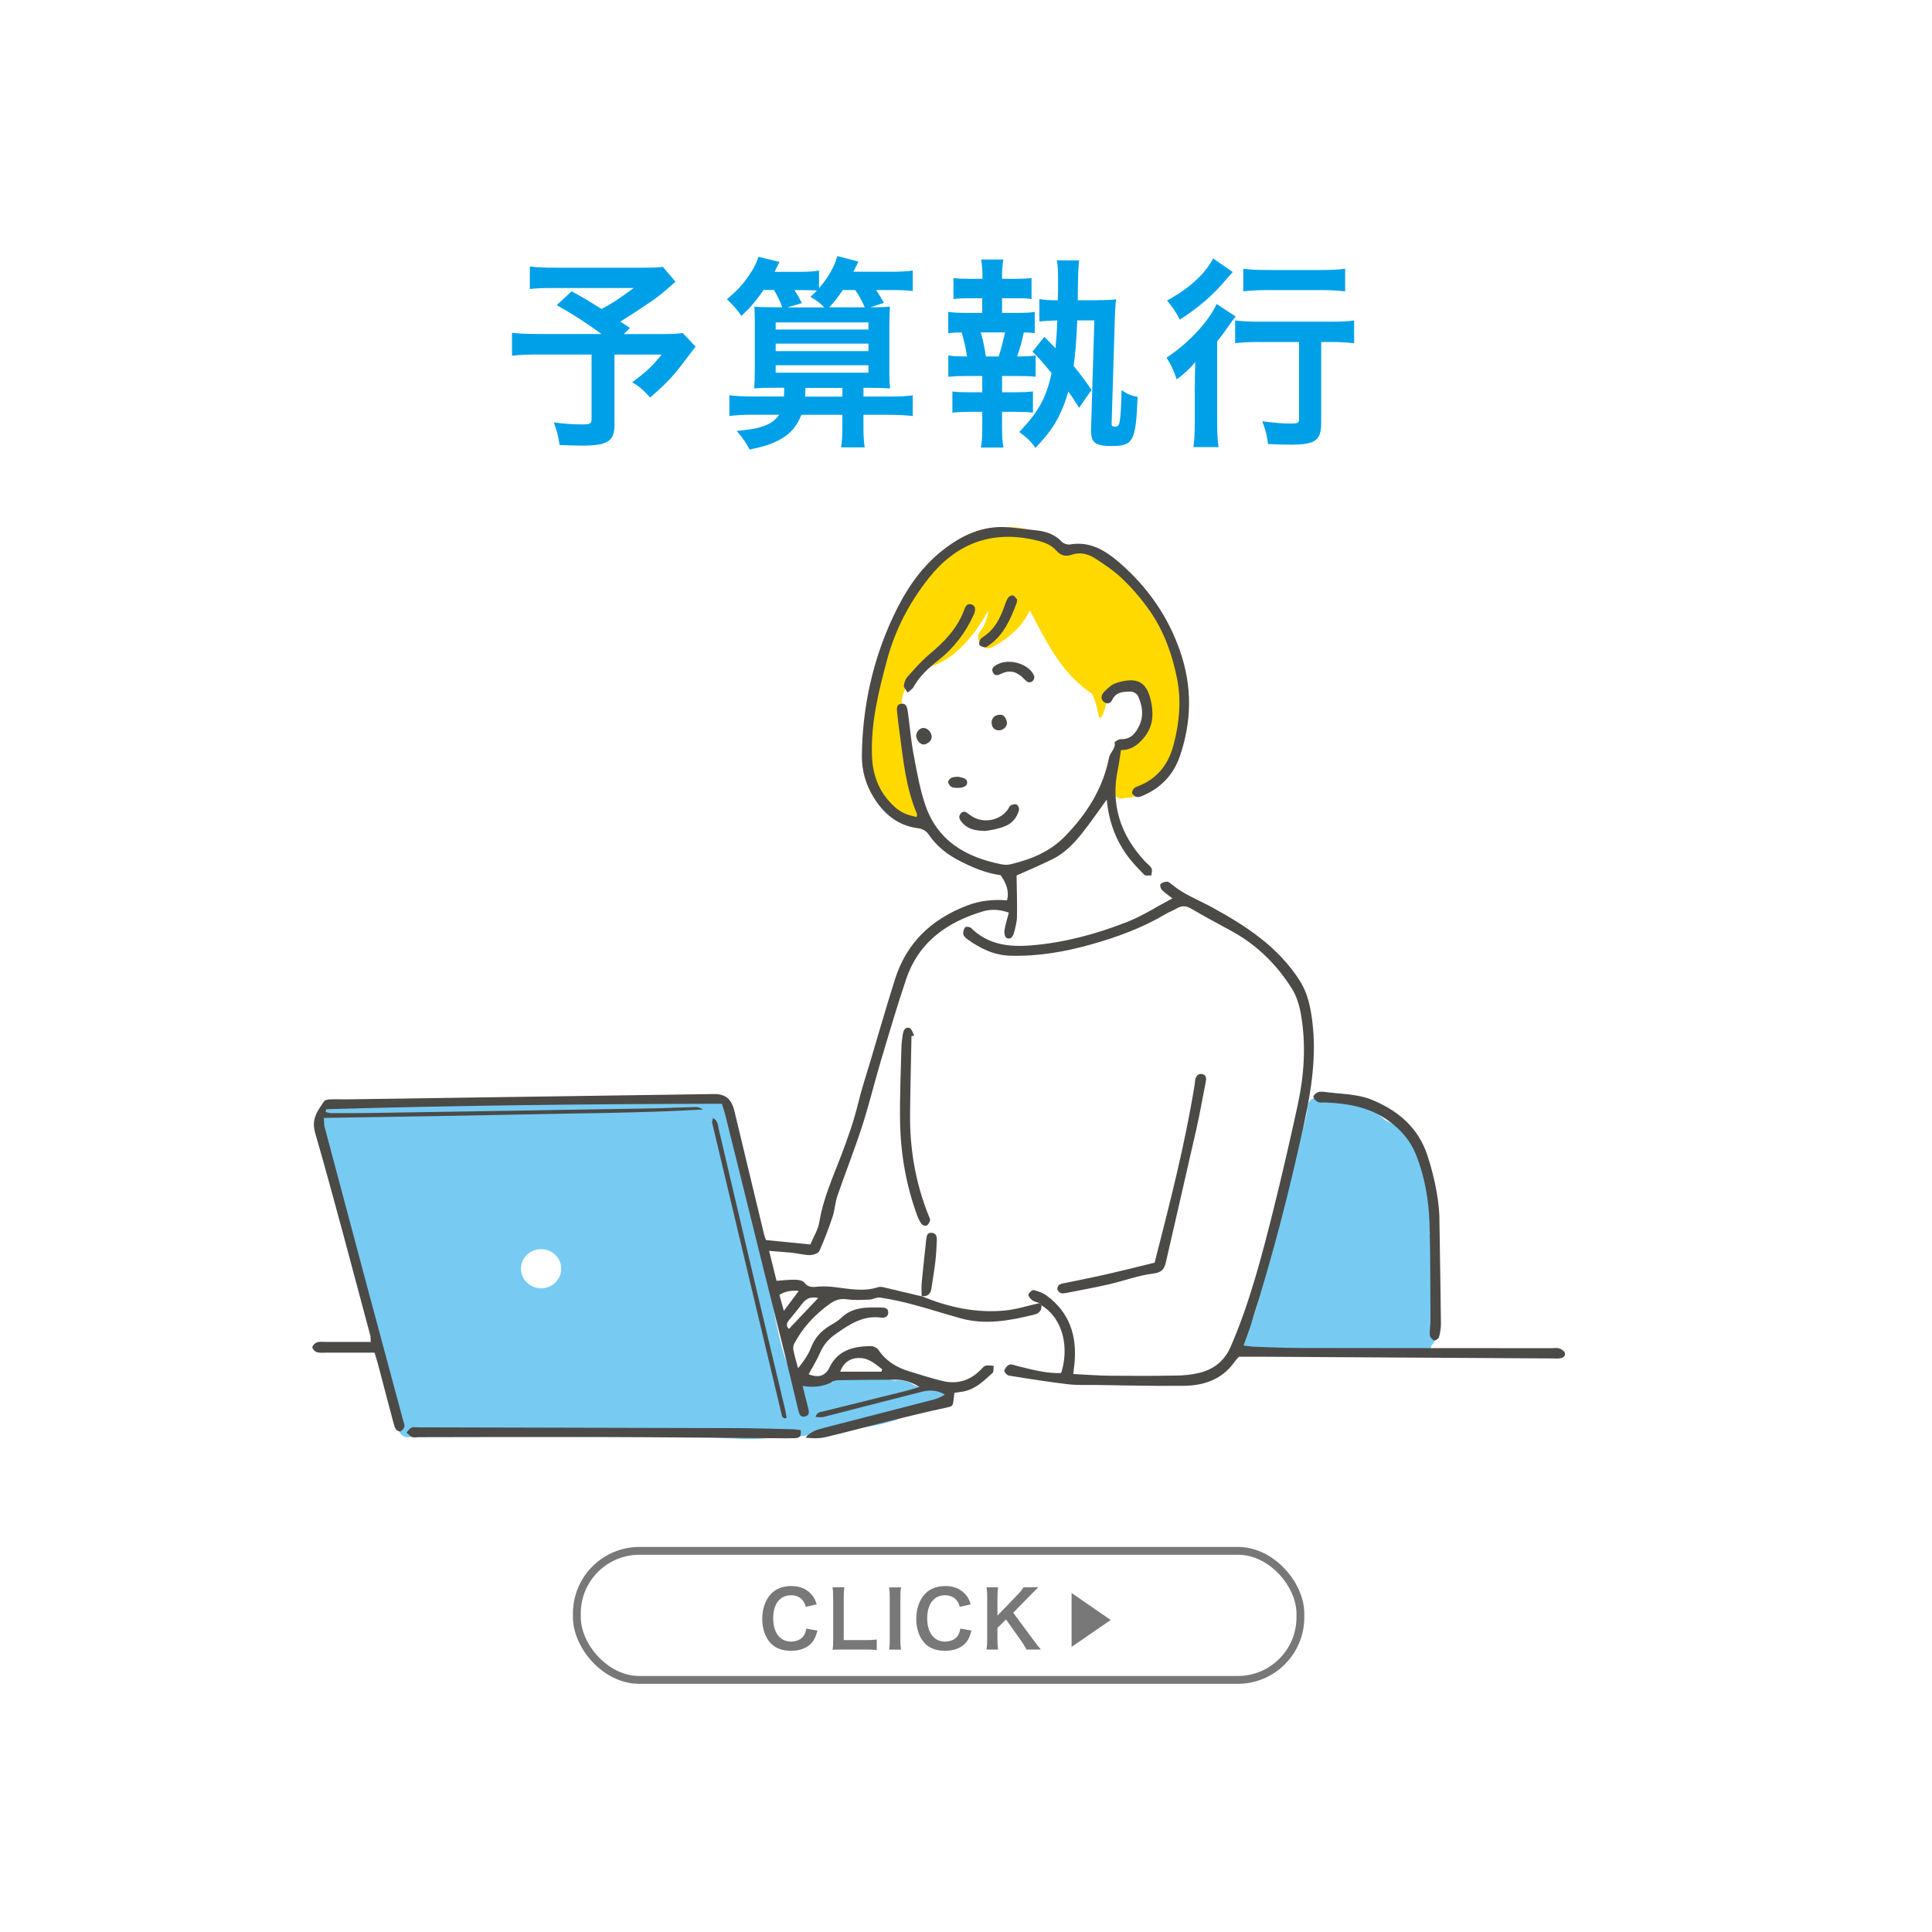 <?xml version="1.0" encoding="UTF-8"?>
<svg id="_レイヤー_2" data-name="レイヤー 2" xmlns="http://www.w3.org/2000/svg" xmlns:xlink="http://www.w3.org/1999/xlink" viewBox="0 0 247 247" width="247" height="247">
  <defs>
    <style>
      .cls-1, .cls-2 {
        fill: #fff;
      }

      .cls-3 {
        fill: #4b4a47;
        fill-rule: evenodd;
      }

      .cls-4 {
        fill: #77cbf3;
      }

      .cls-5 {
        fill: #787878;
      }

      .cls-6 {
        fill: #ffd900;
      }

      .cls-7 {
        fill: none;
        stroke: #787878;
        stroke-miterlimit: 10;
      }

      .cls-2 {
        filter: url(#drop-shadow-1);
      }

      .cls-8 {
        fill: #00a0e9;
      }
    </style>
    <filter id="drop-shadow-1" filterUnits="userSpaceOnUse">
      <feOffset dx="7" dy="7"/>
      <feGaussianBlur result="blur" stdDeviation="0"/>
      <feFlood flood-color="#000" flood-opacity=".2"/>
      <feComposite in2="blur" operator="in"/>
      <feComposite in="SourceGraphic"/>
    </filter>
  </defs>
  <g id="_レイヤー_1-2" data-name="レイヤー 1">
    <circle class="cls-2" cx="120" cy="120" r="120"/>
    <g>
      <path class="cls-8" d="m86.36,36.02c-1.74,1.53-1.9,1.66-3.02,2.47-1.59,1.07-2.68,1.79-4.03,2.63.57.36.6.39,1.22.81l-.78.78h4.65c1.51,0,2.34-.05,2.89-.13l1.64,1.74s-.6.75-1.69,2.21c-1.22,1.61-2.21,2.65-4.13,4.29-.83-.94-1.33-1.38-2.29-1.95,1.92-1.43,2.6-2.08,3.77-3.54h-6.03v8.94c0,2.13-.86,2.7-4.06,2.7-.86,0-2.16-.03-2.96-.08-.16-1.14-.34-1.85-.75-2.89,1.56.21,2.47.26,3.8.26.86,0,1.04-.13,1.04-.7v-8.24h-6.89c-1.46,0-2.37.05-3.28.16v-2.94c.83.1,1.72.16,3.41.16h8.03c-2.21-1.61-3.54-2.44-5.72-3.69l1.9-1.77c1.72.94,2.29,1.3,3.82,2.26,1.33-.7,1.87-1.04,4.13-2.68h-10.14c-1.66,0-2.26.03-3.15.13v-2.89c.91.13,1.69.16,3.2.16h11.57c1.14,0,1.61-.03,2.24-.1l1.61,1.9Z"/>
      <path class="cls-8" d="m97.61,37.09c-1.01,1.46-1.69,2.24-2.83,3.3-.49-.75-1.12-1.46-1.85-2.13,1.27-1.07,1.98-1.82,2.76-2.96.73-1.04,1.07-1.77,1.25-2.47l2.73.65c-.08.16-.29.57-.65,1.27h3.25c1.12,0,1.82-.05,2.44-.16v2.26c1.2-1.4,1.95-2.73,2.34-4.11l2.7.7q-.26.52-.65,1.3h4.94c1.22,0,1.98-.05,2.65-.16v2.63c-.75-.1-1.51-.13-2.65-.13h-2.03c.55.86.65.99.99,1.64l-1.72.57c1.33,0,1.82-.03,2.5-.08-.05.7-.08,1.51-.08,2.83v4.86c0,1.46.03,2.16.1,2.76-.83-.05-1.33-.08-2.76-.08h-.65v1.12h3.28c1.4,0,2.29-.05,3.02-.16v2.65c-.86-.1-1.79-.16-3.02-.16h-3.28v1.82c0,.94.05,1.59.16,2.34h-3.02c.1-.65.16-1.33.16-2.34v-1.82h-5.23c-.55,1.38-1.3,2.31-2.52,3.04-1.12.65-2.11.99-4.11,1.4-.42-.83-.78-1.35-1.64-2.37,2.03-.23,2.34-.29,3.12-.52,1.14-.36,1.79-.81,2.31-1.56h-3.43c-1.14,0-2.03.05-2.94.16v-2.65c.78.1,1.64.16,2.94.16h4.03c.03-.42.03-.6.03-1.12h-1.09c-1.4,0-1.9.03-2.76.08.08-.65.1-1.27.1-2.6v-5.98c0-.78-.03-1.27-.05-1.87.57.05.99.08,2.08.08h1.48c-.36-.96-.6-1.43-1.07-2.21h-1.35Zm1.56,5.04h11.86v-.91h-11.86v.91Zm0,2.76h11.86v-.96h-11.86v.96Zm0,2.76h11.86v-.96h-11.86v.96Zm2.39-10.56c.42.62.57.91.96,1.66l-1.85.55h4.71c-.55-.57-.94-.86-1.77-1.35.39-.36.52-.47.83-.81-.52-.03-1.17-.05-1.92-.05h-.96Zm6.14,13.62v-1.12h-4.73c0,.49,0,.65-.05,1.12h4.78Zm2.86-11.42c-.47-1.01-.65-1.35-1.22-2.21h-1.59c-.62.91-1.14,1.59-1.74,2.21h4.55Z"/>
      <path class="cls-8" d="m124.06,38.13c-1.07,0-1.51.03-2.16.1v-2.68c.65.08,1.2.1,2.24.1h1.46v-.47c0-.7-.05-1.25-.16-2h2.83c-.1.7-.16,1.27-.16,2v.47h1.61c.88,0,1.48-.03,2.16-.1v2.68c-.75-.1-1.04-.1-2.16-.1h-1.61v1.87h1.92c1.27,0,1.64-.03,2.26-.13v2.73c-.55-.08-.81-.08-1.4-.1-.16.91-.6,2.39-.86,3.07h.13c1.2,0,1.64-.03,2.24-.13v2.73c-.7-.08-1.22-.1-2.24-.1h-2.05v2.08h1.79c.91,0,1.43-.03,2.16-.1v2.7c-.75-.08-1.2-.1-2.16-.1h-1.79v1.92c0,1.2.03,1.79.18,2.65h-2.89c.16-.88.18-1.51.18-2.65v-1.92h-1.56c-.99,0-1.51.03-2.26.1v-2.7c.65.08,1.17.1,2.16.1h1.66v-2.08h-2.08c-.99,0-1.53.03-2.26.1v-2.73c.65.1,1.09.13,2.26.13h.13c-.16-1.04-.31-1.74-.68-3.07-.62,0-1.07.03-1.72.1v-2.73c.68.1,1.22.13,2.34.13h2v-1.87h-1.53Zm1.33,4.37c.26.88.49,1.92.65,3.07h1.64c.26-.75.62-2.18.81-3.07h-3.09Zm15-4.13c1.12,0,1.66-.03,2.31-.1-.08.49-.13,1.17-.16,2.13l-.42,13.68v.16c0,.21.13.31.42.31.39,0,.55-.18.62-.73.13-.81.18-2,.23-3.95.68.49,1.25.73,2.05.86-.23,5.72-.55,6.29-3.3,6.29-2.11,0-2.65-.42-2.65-1.95v-.23l.42-13.88h-2.18c-.16,3.17-.23,4.03-.47,5.82.78.94,1.66,2.13,2.29,3.07l-1.59,2.29c-.62-.99-.65-1.07-1.38-2.08-.26,1.01-.75,2.26-1.25,3.25-.73,1.38-1.33,2.21-2.94,3.95-.57-.81-1.14-1.35-2.08-2.03,2.47-2.57,3.51-4.5,4.13-7.54q-1.82-2.18-2.44-2.73l1.51-1.9c.6.6.78.78,1.43,1.46.1-1.09.18-1.95.23-3.56-.94.03-1.79.08-2.29.13v-2.86c.52.1,1.22.16,2.18.16h.18c.03-.52.03-1.82.03-2.6,0-1.38-.03-1.85-.16-2.5h2.86q-.16.83-.18,5.1h2.57Z"/>
      <path class="cls-8" d="m152.76,49.31c0-1.09,0-1.25.05-3.02-.68.81-1.46,1.56-2.37,2.21-.39-1.17-.73-1.85-1.3-2.78,2.73-1.77,5.41-4.63,6.4-6.86l2.44,1.61c-.26.29-.49.6-.86,1.14-.6.86-.83,1.2-1.51,2.03v10.24c0,1.38.05,2.42.18,3.28h-3.22c.13-.81.18-1.95.18-3.3v-4.55Zm4.84-14.53q-.29.31-.78.88c-1.69,2.03-3.54,3.64-5.98,5.2-.52-1.01-.96-1.64-1.64-2.44,2.05-1.12,3.38-2.16,4.65-3.56.57-.68.91-1.17,1.25-1.82l2.5,1.74Zm3.51,8.94c-1.2,0-2.39.05-3.2.16v-2.91c.78.1,1.95.16,3.2.16h8.84c1.46,0,2.5-.05,3.17-.16v2.91c-.86-.1-1.95-.16-3.09-.16h-1.12v10.35c0,2.24-.75,2.78-3.9,2.78-.88,0-1.66-.03-2.89-.08-.16-1.14-.31-1.82-.75-2.91,1.38.18,2.73.29,3.54.29,1.04,0,1.17-.05,1.17-.62v-9.8h-4.97Zm-2.16-9.36c.73.1,1.69.16,3.04.16h7.02c1.3,0,2.18-.05,2.96-.16v2.89c-.91-.1-1.87-.16-2.91-.16h-7.07c-1.09,0-2.18.05-3.04.16v-2.89Z"/>
    </g>
    <g>
      <path class="cls-1" d="m164.53,123.96c-2.34-3.23-5.98-5.16-9.43-6.96-1.85-.97-3.71-1.93-5.45-3.09-1.49-.99-2.64-2.41-4.02-3.51-.32-.89-.71-1.76-1.17-2.59-.75-1.36-2.12-1.82-2.59-3.42-.88-2.96.95-5.63,3.03-7.51,2.4-2.17,3.56-4.53,2.81-7.82-.72-3.17-3.54-5.43-5.98-7.3-3.02-2.31-6.33-4.19-10.01-5.22-3.01-.84-6.81-1.15-9.73.16-4.4,1.98-8.69,7.33-8.45,12.34.01.25.05.49.09.73-.81,4.39,1.55,9.45,3.47,13.12,1.33,2.53,2.75,4.53,5.28,6,2.1,1.22,4.48,1.94,6.83,2.55.1,1.6.41,3.24.15,4.76-3-.48-6.42.59-8.93,1.96-.23.13-.38.3-.47.49-1.87,2.41-4.25,4.38-5.39,7.29-1.42,3.6-1.81,7.62-2.74,11.36-1.96,7.85-4.99,15.5-7.64,23.15-2.24-.12-4.44-.52-6.65-.87-1.34-.21-1.96,1.73-.79,2.11.54,3.36.43,6.8,1.52,10.07.49,1.45,1.29,2.9,2.69,3.62.05.03.09.04.12.06,0,.02.05.06.18.16.3.24.6.4.96.55.67.27,1.38.4,2.09.51,3.38.48,6.77.06,10.15.28,2.36.15,4.72.5,7.09.24,2.12-.23,4.03-1.05,5.78-2.22,4.57,2.71,10.57,1.01,15.6,1.68,2.33.31,4.69.53,7.04.55,1.52.02,3.96.12,4.92-1.35,3.52-1.64,4.62-5.94,5.4-9.4.25-1.13.48-2.25.7-3.38.03-.03.06-.07.1-.11,2.62-3.28,3.29-8.31,3.32-12.39,0-.26-.1-.5-.26-.68,1.72-4.14,2.79-8.53,3.17-13,.37-4.41-.12-9.23-2.78-12.91Z"/>
      <path class="cls-4" d="m120.47,177.7c-.17-.14-.4-.23-.69-.22-.93.02-1.88-.12-2.82-.33-.7-.52-1.57-.79-2.44-.66-.04,0-.06.02-.1.03-.58-.15-1.16-.29-1.72-.41-1.8-.36-4.31-.87-5.93.3-.13.1-.24.21-.31.34-1.52.06-3.03.07-4.54.07-.05,0-.1,0-.15.01-.06-.14-.11-.28-.17-.42-.52-1.21-1.1-2.24-1.46-3.52-.94-3.34-1.46-6.79-2.13-10.19-.68-3.47-1.62-6.87-2.62-10.26-.45-1.54-.89-3.12-1.07-4.71-.15-1.35-.27-2.7-.88-3.93-.08-.15-.17-.27-.28-.36-.08-.65-.12-1.3-.13-1.98-.01-1.2-1.55-1.4-2.07-.61-1.25-.33-2.73-.13-3.94-.06-2.1.11-4.2.1-6.3.13-.33-.04-.66-.07-1-.1-3.21-.3-6.39-.23-9.59-.04-1.41-.08-2.75-.06-4.16.08-1.39.14-2.8.32-4.18-.02-.48-.12-.86.06-1.11.35-2,0-4.01-.07-6.04-.18-2.14-.12-4.29-.02-6.43.06-2,.08-3.98-.32-5.99-.09-1.01.11-1.31,1.28-.88,1.89-.94,2.45.14,5.54.89,7.89.58,1.81,1.11,3.63,1.71,5.44.86,2.58,1.77,5.17,2.01,7.89.04.41.25.71.54.88.43,3.17,1.29,6.23,2.24,9.28.9,2.88,1.18,5.93,2.31,8.75.43,1.07,1.92.9,2.2.09,2.1.98,5.24.15,7.35-.05,4.32-.4,8.7.44,13.04.13,2.34-.17,4.6-.42,6.95-.17,2.51.26,5.02.54,7.55.64,2.22.08,4.44.23,6.66.33,2.38.11,4.72-.3,7.09-.33.1,0,.19-.01.27-.04.15.03.31.03.49,0,4.41-.93,8.97-.74,13.18-2.55.31-.14.48-.35.55-.58,1.23-.35,2.57-.66,3.84-.58,1.37.08,1.43-1.92.22-2.21Z"/>
      <path class="cls-1" d="m71.75,162.2c0,1.38-1.15,2.5-2.57,2.5s-2.57-1.12-2.57-2.5,1.15-2.5,2.57-2.5,2.57,1.12,2.57,2.5Z"/>
      <path class="cls-4" d="m182.86,167.13c.03-.1.05-.2.05-.31.01-2.81.17-5.61.19-8.42,0-.35-.17-.63-.4-.82.24-.18.4-.46.4-.86,0-1.23-.05-2.44-.23-3.66,0-.05-.02-.09-.03-.13-.4-3.81-1.44-7.9-4.98-9.34-.23-.13-.47-.25-.72-.35-2.21-2-5.14-3.24-7.92-2.61-.55-.6-1.91-.35-2.02.75-.09.87-.27,1.71-.52,2.55-.08.1-.14.2-.19.33-.52,1.37-1.07,2.72-1.5,4.12-.09.29-.07.53.01.74-1.09,3.41-2.21,6.82-2.92,10.29-.7,3.47-.84,7.57-2.65,10.73-.38.2-.62.62-.64,1.03-.4.95.88,1.76,1.73,1.22,3.31.54,6.72.1,10.05.28,3.58.19,7.18.63,10.77.38.54.24,1.21.11,1.46-.54.11-.16.19-.35.22-.54.26-.19.44-.48.44-.85v-2.99c0-.53-.26-.86-.61-1Z"/>
      <path class="cls-6" d="m150.23,84.17c-.83-4.13-2.95-7.44-5.86-10.43-1.79-1.84-5.28-4.87-8.06-3.58-3.61-2.48-6.85-3.63-10.74-2.07-3.74,1.5-8.47,4.64-9.58,8.82-1.32,2.63-2.76,5.21-3.79,7.98-.99,2.65-1.3,5.42-1.35,8.23-.09,4.26.63,9.57,5.01,11.51,1,.44,1.89-.57,1.69-1.33.05-.19.05-.4-.04-.63-1.46-3.93-2.14-8.04-2.2-12.22-.22-2.08.84-3.2,2.83-5.01,3.63-.7,6.39-4.09,8.22-7.4-.13,1-.47,1.98-1.04,2.67-.33.4-.33.85-.17,1.22.15.66.88,1.23,1.67.82,2.02-1.04,3.9-2.63,4.83-4.73,2.08,3.94,4.08,8.13,7.9,10.62.35.57.7,1.71.81,2.44.32,2.28,1.37-1.71,1.33-3.07,1.5-.86,3.61-1.06,4.57.65,1,1.78.02,4.65-1.43,6.08-.02.02-.04.05-.06.07-.47-.2-1.04-.12-1.38.43-1.12,1.87-1.39,3.93-.96,6.06.17.81.93.96,1.51.68,1.43.13,2.71-1.08,3.73-2.64,5.19-1.88,3.37-11.17,2.58-15.16Z"/>
      <path class="cls-3" d="m133.15,166.89c.02.68-.29,1.03-.97,1.19-3.1.76-6.2,1.34-9.37.46-2.07-.57-4.12-1.24-6.2-1.79-1.34-.36-2.71-.64-4.08-.86-.43-.07-.91.24-1.38.26-.96.04-1.94.1-2.88-.04-.85-.13-1.54.12-2.16.56-1.9,1.36-3.47,3.03-4.57,5.11-.12.23-.16.56-.11.82.14.7.35,1.39.6,2.33.75-.94,1.31-1.73,1.66-2.65.47-1.23,1.28-2.12,2.39-2.79.49-.3,1.02-.58,1.43-.97,1.46-1.45,3.29-1.39,5.12-1.36.44,0,.94.05.93.64,0,.58-.5.71-.93.65-2.3-.31-4.03.87-5.78,2.09-.9.63-1.56,1.37-2,2.39-.41.95-.97,1.84-1.47,2.77,1.21.46,1.99.24,2.54-.63.05-.08.08-.17.13-.26,1.08-2.22,3.09-2.69,5.29-2.72.32,0,.77.21.95.47.99,1.47,2.39,2.3,4.04,2.79,1.37.41,2.74.86,4.14,1.2,1.87.45,3.52-.02,4.89-1.41.2-.2.41-.48.66-.54.32-.09.68,0,1.02.02-.04.31.03.74-.15.91-1.17,1.06-2.31,2.21-4,2.41-.28.03-.56.09-.88.14-.03.28-.05.51-.08.74-.11,1.04-.13.96-1.17,1.19-2.44.53-4.87,1.12-7.29,1.72-2.66.66-5.3,1.39-7.97,2.01-.8.19-1.66.15-2.52.06.62-.77,1.47-1.02,2.32-1.24,4.65-1.2,9.31-2.4,13.96-3.6.53-.14,1.04-.33,1.54-.67-.97-.58-1.95-.61-2.97-.35-2.7.69-5.4,1.38-8.1,2.07-1.49.38-2.97.78-4.47,1.15-.29.07-.6,0-.99,0,.16-.66.64-.63,1.03-.73,3.5-.87,7-1.73,10.5-2.6.49-.12.98-.29,1.77-.52-1.13-.67-2.07-.92-3.06-.92-2.36,0-4.71.03-7.07.06-.28,0-.61,0-.84.12-1.21.7-2.52.86-3.98.62.23.95.43,1.78.65,2.62.13.52.36,1.13-.39,1.29-.62.13-.74-.46-.85-.94-.54-2.24-1.07-4.49-1.62-6.73-.96-3.87-1.94-7.74-2.9-11.6-1.59-6.39-3.17-12.78-4.75-19.16-.12-.46-.27-.92-.46-1.56-16.86.03-33.74.21-50.62.7-.01.12-.03.24-.04.35.22.05.45.15.67.15,1.49,0,2.98.01,4.47-.01,12.07-.19,24.14-.38,36.21-.59,1.97-.03,3.94-.13,5.91-.18.33,0,.65.07.96.32-8.04.46-16.07.47-24.1.65-8.07.18-16.15.28-24.35.42.04.48,0,.85.1,1.19,1.71,6.45,3.44,12.91,5.16,19.36,1.63,6.08,3.27,12.16,4.9,18.23.06.23.19.49.13.69-.07.24-.27.5-.49.6-.13.06-.48-.1-.59-.25-.18-.27-.25-.61-.34-.93-.65-2.46-1.3-4.93-1.95-7.39-.12-.46-.27-.91-.44-1.49-2.04,0-4.05,0-6.06,0-.43,0-.89.06-1.29-.05-.26-.07-.61-.42-.6-.64,0-.22.35-.55.61-.63.35-.12.76-.05,1.14-.05,1.87,0,3.73,0,5.71,0-.02-.35,0-.62-.07-.88-2.32-8.63-4.57-17.28-7.04-25.86-.52-1.81.34-2.8,1.13-4.01.12-.18.51-.25.78-.26.67-.03,1.35,0,2.02,0,15.68-.23,31.35-.45,47.03-.68,1.51-.02,2.27.61,2.65,2.2,1.26,5.28,2.54,10.56,3.81,15.84.04.18.13.36.23.63,1.82.18,3.67.36,5.66.56.39-.94.99-1.87,1.15-2.86.48-2.98,1.72-5.7,2.78-8.47.86-2.25,1.65-4.5,2.22-6.85.44-1.82,1.04-3.6,1.57-5.39,1.03-3.45,2.02-6.92,3.11-10.35,1.48-4.68,4.68-7.68,9.24-9.42,1.67-.64,3.33-.78,5.08-.66.31-1.25-.14-2.22-.82-3.21-1.87-.25-3.63-.99-5.34-1.88-1.52-.79-2.83-1.83-3.8-3.24-.38-.56-.82-.81-1.51-.9-2.53-.33-4.31-1.86-5.59-3.93-1-1.61-1.52-3.44-1.5-5.36.08-6.24,1.39-12.22,4.05-17.85,1.5-3.19,3.42-6.13,6.25-8.36,2.45-1.93,5.13-3.21,8.34-2.96,1.29.1,2.57.28,3.86.42,1.18.14,2.22.54,3.07,1.44.22.23.7.39,1.01.34,2.67-.48,4.71.88,6.51,2.46,3.48,3.06,6.06,6.75,7.6,11.2,1.56,4.52,1.49,8.97-.04,13.42-.8,2.32-2.38,4.02-4.67,5.01-.26.11-.56.24-.82.2-.23-.04-.5-.27-.6-.48-.07-.14.07-.46.22-.61.15-.16.41-.24.63-.33,2.41-.98,3.79-2.78,4.45-5.28.73-2.79,1-5.61.44-8.42-.61-3.08-1.66-6.04-3.46-8.64-1.01-1.45-2.18-2.83-3.45-4.06-1.05-1.03-2.31-1.87-3.55-2.68-.9-.59-1.99-.85-3.04-.47-.84.31-1.46,0-1.93-.53-.8-.89-1.82-1.16-2.92-1.4-5.52-1.21-9.97.59-13.4,4.91-2.47,3.11-4.29,6.59-5.33,10.46-1.08,4-2.07,8-1.93,12.2.08,2.4.81,4.51,2.54,6.24.94.94,1.6,1.31,3.15,1.64.03-.13.11-.28.07-.38-1.4-3.28-1.75-6.78-2.21-10.26-.12-.91-.24-1.81-.33-2.72-.05-.48-.11-1.06.56-1.12.65-.06.73.53.8,1,.25,1.76.39,3.54.71,5.29.4,2.17.78,4.36,1.46,6.45,1.53,4.75,5.23,6.9,9.86,7.8.37.07.78.07,1.14-.02,2.61-.62,5.04-1.62,6.95-3.59,2.76-2.85,4.84-6.09,5.61-10.04.14-.69.86-1.13.72-1.93-.02-.1.52-.44.79-.43,1.3.05,1.93-.81,2.38-1.78.57-1.25.37-2.55-.2-3.76-.13-.27-.59-.54-.9-.54-.91,0-1.87.02-2.36,1.02-.24.49-.62.63-1.05.33-.43-.3-.42-.78-.14-1.15.28-.37.67-.68,1.04-.98.22-.17.5-.28.78-.37,2.65-.79,3.88-.03,4.37,2.72.29,1.58.1,3.05-.98,4.34-.78.93-1.66,1.59-2.92,1.56-.14.84-.23,1.63-.39,2.4-.97,4.54.31,8.42,3.4,11.78.29.32.68.57.89.94.13.23,0,.6-.01.91-.31-.02-.74.09-.9-.07-.81-.82-1.62-1.65-2.28-2.59-1.44-2.02-2.28-4.31-2.53-7.04-1.15,1.58-2.1,2.99-3.16,4.31-1.05,1.32-2.22,2.55-3.77,3.31-1.54.76-3.13,1.43-4.6,2.09.02,1.77.09,3.53.05,5.3-.02.71-.22,1.42-.41,2.11-.12.43-.45.85-.94.56-.21-.12-.3-.65-.25-.96.12-.74.35-1.46.56-2.26-1.18-.42-2.28-.46-3.25-.18-4.6,1.36-8.26,3.9-9.87,8.66-1.15,3.41-2.17,6.87-3.2,10.32-.84,2.81-1.52,5.66-2.42,8.45-.97,3.02-2.15,5.97-3.18,8.96-.29.84-.32,1.78-.6,2.63-.5,1.5-1.06,2.99-1.71,4.43-.14.3-.79.51-1.22.51-.71,0-1.42-.2-2.14-.28-.95-.1-1.9-.16-3.06-.26.2.81.36,1.43.51,2.05.15.6.3,1.2.44,1.78.85-.06,1.61-.16,2.36-.14.41,0,.98.09,1.19.36.56.74,1.23.56,1.94.51.66-.04,1.32,0,1.98.08,1.84.22,3.68.61,5.53,0,.25-.08.57-.02.84.05,1.58.37,3.16.75,4.74,1.13l-.05-.04c3.44,1.44,7.01,2.21,10.74,1.84,1.46-.15,2.9-.62,4.34-.94.1.1.2.2.29.31Zm-25.73,8.47h5.27c.03-.1.06-.2.09-.3-.79-.62-1.62-1.34-2.62-1.43-1.17-.11-2.25.35-2.74,1.73Zm-6.56-5.46c1.24-1.31,2.47-2.61,3.75-3.96-.94-.21-1.54.07-2.02.69-.55.72-1.11,1.43-1.7,2.12-.4.46-.36.83-.03,1.15Zm-1.21-4.35c.18.63.33,1.2.56,2.04.74-.99,1.29-1.73,1.91-2.55q-1.46-.15-2.48.51Z"/>
      <path class="cls-3" d="m133.15,166.89c-.1-.1-.2-.2-.29-.31-.31-.11-.66-.17-.91-.36-.23-.17-.52-.53-.46-.73.06-.24.5-.61.68-.56.58.15,1.19.37,1.67.73,2.91,2.15,3.86,5.14,3.53,8.63-.04.42-.1.84-.16,1.37,1.58.08,3.06.2,4.54.22,2.89.03,5.77.03,8.66-.02.95-.01,1.93-.11,2.86-.33,1.88-.44,3.27-1.53,4.06-3.34,2.47-5.7,4.01-11.69,5.51-17.69,1.09-4.38,2.1-8.78,3.06-13.2.83-3.83,1.1-7.72.42-11.61-.2-1.16-.56-2.37-1.19-3.35-1.93-3.05-4.45-5.54-7.65-7.29-1.72-.94-3.46-1.86-5.15-2.86-.66-.39-1.22-.45-1.87-.06-.45.27-.96.44-1.41.71-3,1.79-6.24,2.97-9.58,3.91-3.39.95-6.84,1.55-10.39,1.43-2.05-.07-3.8-.95-5.42-2.11-.22-.16-.48-.42-.51-.66-.04-.28.07-.66.25-.87.09-.11.59-.05.74.1,2.19,2.14,4.82,2.46,7.74,2.22,4.22-.35,8.24-1.44,12.14-2.96,1.99-.77,3.82-1.97,5.87-3.05-.56-.44-1.01-.72-1.36-1.09-.16-.16-.26-.63-.16-.73.19-.2.54-.3.83-.31.2,0,.43.2.61.35,1.53,1.28,3.39,1.97,5.11,2.91,4.36,2.38,8.51,5.07,11.26,9.42,1.04,1.64,1.38,3.44,1.61,5.32.51,4.27-.11,8.45-1,12.59-1.9,8.84-4.16,17.58-6.91,26.19-.26.81-.57,1.6-.9,2.52.48.06.89.13,1.31.15,1.92.07,3.85.16,5.77.16,10.77.02,21.55.02,32.32.03.34,0,.7-.07,1,.04.27.09.63.34.68.57.11.47-.31.65-.71.7-.28.03-.58,0-.86,0-12.46-.07-24.91-.14-37.37-.22-.85,0-1.71,0-2.72,0-.11.13-.36.36-.55.63-1.58,2.27-3.91,3.06-6.5,3.09-3.84.04-7.69-.06-11.53-.11-1.11-.01-2.22.04-3.31-.09-2.52-.31-5.03-.7-7.54-1.11-.24-.04-.62-.49-.58-.62.1-.31.39-.7.68-.78.32-.09.73.12,1.1.21,1.81.43,3.62.94,5.49.87.97-2.97.45-6.79-2.49-8.65Z"/>
      <path class="cls-3" d="m102.36,182.82c.08.6.02,1.02-.66,1.04-.38,0-.77.02-1.15.02-8.03-.06-16.06-.14-24.09-.16-7.64-.02-15.29.01-22.93.02-.29,0-.61.08-.86-.02-.27-.11-.47-.38-.7-.58.21-.22.38-.51.64-.62.24-.11.57-.04.85-.04,13.46.03,26.92.06,40.39.1,2.45,0,4.9.09,7.35.14.38,0,.75.07,1.15.11Z"/>
      <path class="cls-3" d="m184.03,156.28c.08,5.2.15,9.09.19,12.98,0,.57-.1,1.15-.25,1.69-.06.2-.49.49-.61.43-.25-.12-.54-.43-.56-.68-.05-.62.09-1.24.08-1.86-.02-4.13,0-8.27-.12-12.4-.09-2.99-.6-5.92-1.69-8.73-.72-1.84-1.94-3.26-3.55-4.42-2.41-1.74-5.15-2.21-8.02-2.34-.34-.02-.71.06-1-.06-.26-.11-.52-.41-.59-.67-.04-.14.3-.46.53-.56.25-.11.57-.11.85-.07,1.99.28,4.11.24,5.94.95,3.33,1.32,6.05,3.51,7.25,7.14,1.07,3.22,1.6,6.52,1.55,8.6Z"/>
      <path class="cls-3" d="m147.62,161.41c1.92-7.53,3.89-15.11,5.13-22.85.03-.19.02-.39.07-.57.12-.47.41-.81.93-.66.46.13.49.53.41.95-.41,2.07-.77,4.16-1.24,6.22-1.27,5.62-2.58,11.23-3.86,16.85-.21.93-.56,1.35-1.67,1.48-1.89.23-3.72.93-5.59,1.36-1.82.42-3.66.75-5.49,1.11-.23.04-.5.09-.7.01-.19-.08-.4-.31-.43-.49-.03-.19.11-.5.27-.59.28-.15.63-.18.96-.25,1.73-.37,3.47-.7,5.2-1.1,1.96-.45,3.91-.94,6.02-1.46Z"/>
      <path class="cls-3" d="m116.53,132.46c-.06,3.31-.15,6.62-.18,9.94-.05,4.47.69,8.8,2.35,12.96.09.22.25.47.2.68-.05.25-.23.53-.44.65-.13.08-.5-.04-.62-.18-.23-.29-.4-.65-.54-1-1.45-3.91-2.16-7.98-2.23-12.13-.05-3.12.09-6.25.17-9.37.01-.57.08-1.15.17-1.72.08-.48.25-1.06.88-.86.27.09.4.63.59.96-.12.03-.23.05-.35.08Z"/>
      <path class="cls-3" d="m100.28,181.34c-.1-.08-.26-.15-.29-.25-2.99-12.51-5.97-25.02-8.94-37.53-.04-.16.05-.35.1-.62.64.33.62.89.73,1.37,1.53,6.49,3.04,12.99,4.58,19.48,1.28,5.42,2.59,10.83,3.88,16.25.1.4.15.81.23,1.22-.1.03-.2.06-.29.09Z"/>
      <path class="cls-3" d="m116.05,88.55c-.22-.37-.51-.64-.49-.88.04-.4.2-.86.47-1.16.89-1,1.78-2.02,2.8-2.87,1.91-1.59,3.58-3.32,4.45-5.7.16-.44.36-.82.91-.67.49.13.61.64.3,1.32-1.05,2.3-2.54,4.27-4.54,5.83-1.25.98-2.4,2.05-3.19,3.46-.12.22-.38.36-.7.65Z"/>
      <path class="cls-3" d="m125.92,106.23c-1.18-.02-2.18-.2-2.92-1.07-.3-.35-.53-.74-.18-1.15.39-.45.74-.17,1.1.12,1.51,1.21,3.76.92,4.9-.6.14-.19.22-.47.41-.57.22-.12.58-.2.77-.09.18.1.33.5.27.71-.24.92-.83,1.65-1.7,2.01-.86.36-1.63.51-2.65.65Z"/>
      <path class="cls-3" d="m117.83,165.74c0-.57-.05-1.14,0-1.7.18-1.86.39-3.71.58-5.57.05-.47.13-.91.72-.86.56.05.66.5.64.96-.04.91-.08,1.83-.19,2.73-.13,1.14-.34,2.28-.5,3.42-.11.77-.55,1.08-1.3.97,0,0,.05.04.05.04Z"/>
      <path class="cls-3" d="m130.04,76.65c-.02.21-.02.31-.05.4-.78,2.07-1.63,4.09-3.54,5.43-.16.11-.33.28-.49.27-.25-.01-.56-.1-.72-.27-.1-.11-.04-.44.04-.64.06-.16.24-.3.39-.4,1.5-.96,2.23-2.44,2.78-4.05.12-.36.26-.73.48-1.03.11-.15.46-.29.61-.22.22.09.36.37.49.51Z"/>
      <path class="cls-3" d="m132.23,86.46c.05.56-.43.92-.85.72-.2-.1-.37-.3-.53-.46-.82-.84-1.75-1.12-2.85-.58-.43.21-.86.32-1.08-.22-.22-.53.2-.77.59-.98,1.33-.71,3.5-.24,4.42.98.14.18.23.41.3.54Z"/>
      <path class="cls-3" d="m119.11,94.22c0,.5-.45.8-.82.93-.5.18-1.08-.39-1.15-.99-.06-.53.38-1.07.89-1.09.51-.02,1.08.5,1.08,1.15Z"/>
      <path class="cls-3" d="m122.33,100.73c-.17-.03-.49,0-.71-.14-.2-.12-.42-.44-.4-.64.02-.21.3-.49.52-.55.35-.1.78-.13,1.12-.02.3.09.77.17.79.63s-.42.6-.65.66c-.21.06-.41.05-.66.06Z"/>
      <path class="cls-3" d="m127.87,91.37c.51,0,.71.45.83.83.19.58-.38,1.15-.94,1.17-.56.02-.9-.28-.98-.84-.08-.59.3-1.16,1.08-1.15Z"/>
    </g>
    <g>
      <g>
        <g>
          <path class="cls-5" d="m104.51,208.46c-.19.72-.37,1.11-.67,1.5-.57.7-1.53,1.09-2.73,1.09-1.09,0-1.96-.33-2.57-.96-.7-.73-1.09-1.86-1.09-3.14s.42-2.48,1.17-3.23c.6-.61,1.5-.95,2.5-.95.78,0,1.37.15,1.92.48.45.28.81.65,1.06,1.09.12.21.19.39.31.77l-1.39.32c-.14-.44-.23-.63-.43-.86-.34-.41-.84-.62-1.46-.62-1.42,0-2.28,1.11-2.28,2.95s.88,2.97,2.28,2.97c.7,0,1.3-.27,1.62-.74.17-.25.25-.46.33-.92l1.43.25Z"/>
          <path class="cls-5" d="m112.09,210.96c-.36-.05-.71-.07-1.42-.07h-2.96c-.56,0-.91,0-1.27.03.06-.37.08-.74.08-1.32v-5.19c0-.69-.02-1.05-.08-1.48h1.51c-.06.41-.08.74-.08,1.47v5.28h2.8c.68,0,1-.02,1.42-.07v1.35Z"/>
          <path class="cls-5" d="m115.19,202.94c-.06.38-.08.69-.08,1.29v5.38c0,.59.02.91.08,1.29h-1.52c.06-.38.08-.7.08-1.29v-5.38c0-.62-.02-.89-.08-1.29h1.52Z"/>
          <path class="cls-5" d="m124.2,208.46c-.19.72-.37,1.11-.67,1.5-.57.7-1.53,1.09-2.73,1.09-1.09,0-1.96-.33-2.57-.96-.7-.73-1.09-1.86-1.09-3.14s.42-2.48,1.17-3.23c.6-.61,1.5-.95,2.5-.95.78,0,1.37.15,1.92.48.45.28.81.65,1.06,1.09.12.21.19.39.31.77l-1.39.32c-.14-.44-.23-.63-.43-.86-.34-.41-.84-.62-1.46-.62-1.42,0-2.28,1.11-2.28,2.95s.88,2.97,2.28,2.97c.7,0,1.3-.27,1.62-.74.17-.25.25-.46.33-.92l1.43.25Z"/>
          <path class="cls-5" d="m132.08,209.62c.6.81.71.95,1,1.27h-1.85c-.15-.3-.4-.72-.63-1.05l-1.99-2.8-1.09,1.09v1.47c0,.59.02.87.09,1.29h-1.48c.06-.45.08-.76.08-1.29v-5.38c0-.54-.02-.87-.08-1.29h1.48c-.06.33-.09.72-.09,1.29v2.33l2.55-2.65c.39-.4.58-.64.78-.97h1.89c-.29.29-.62.61-1.06,1.06l-2.14,2.19,2.54,3.44Z"/>
        </g>
        <polygon class="cls-5" points="142 207.11 137 210.55 137 203.66 142 207.11"/>
      </g>
      <rect class="cls-7" x="73.75" y="198.27" width="92.5" height="16.5" rx="8" ry="8"/>
    </g>
  </g>
</svg>